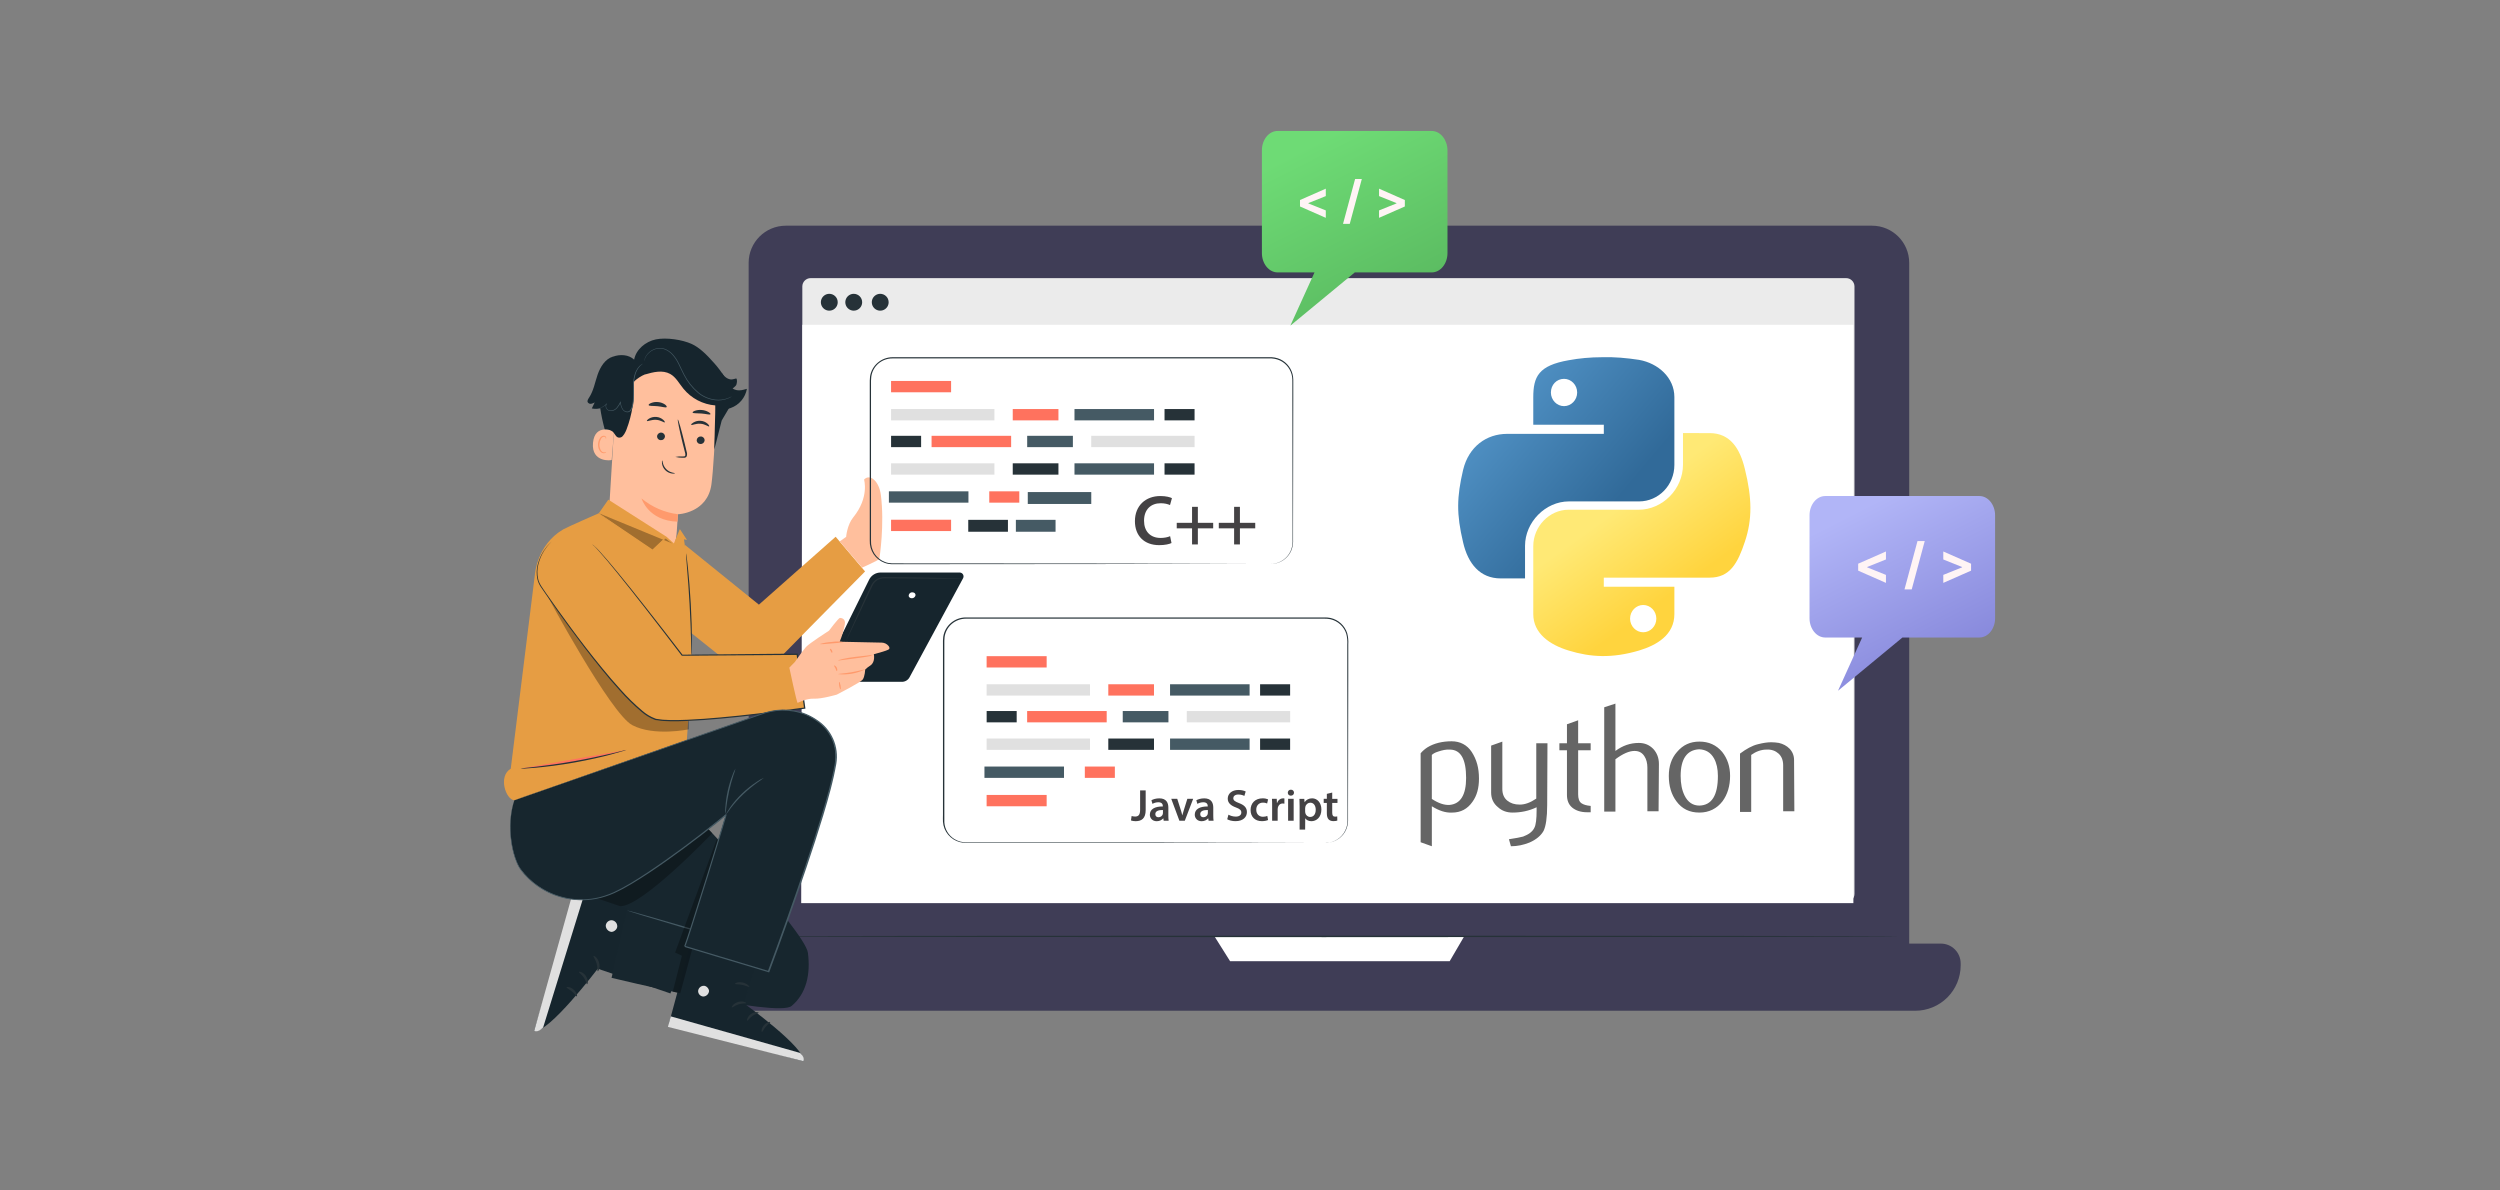 <svg width="630" height="300" viewBox="0 0 630 300" fill="none" xmlns="http://www.w3.org/2000/svg">
<rect x="0" y="0" width="630" height="300" fill="#808080" stroke="none"/>
<path d="M471.752 56.875H198.025C192.851 56.875 188.657 61.069 188.657 66.243V240.911C188.657 246.085 192.851 250.279 198.025 250.279H471.752C476.926 250.279 481.12 246.085 481.12 240.911V66.243C481.12 61.069 476.926 56.875 471.752 56.875Z" fill="#3F3D56"/>
<path d="M177.224 242.786C177.224 240.025 179.463 237.786 182.224 237.786H489.089C491.851 237.786 494.089 240.025 494.089 242.786V243.264C494.089 246.3 492.883 249.211 490.737 251.357C488.59 253.504 485.679 254.71 482.644 254.71H188.67C185.634 254.71 182.723 253.504 180.577 251.357C178.43 249.211 177.224 246.3 177.224 243.264V242.786Z" fill="#3F3D56"/>
<path d="M306.053 235.973L309.988 242.229H365.317L368.97 235.973H306.053Z" fill="white"/>
<path d="M465.225 70.088H204.288C203.127 70.088 202.185 71.029 202.185 72.191V225.26C202.185 226.422 203.127 227.363 204.288 227.363H465.225C466.387 227.363 467.328 226.422 467.328 225.26V72.191C467.328 71.029 466.387 70.088 465.225 70.088Z" fill="#EBEBEB"/>
<path d="M467.051 227.594H201.902L202.191 81.842H467.051V227.594Z" fill="white"/>
<path d="M295.219 136.845C294.699 137.111 293.562 137.377 292.122 137.377C288.311 137.377 286 134.993 286 131.34C286 127.383 288.746 125 292.412 125C293.852 125 294.893 125.302 295.328 125.532L294.844 127.275C294.275 127.02 293.489 126.815 292.497 126.815C290.053 126.815 288.299 128.351 288.299 131.231C288.299 133.868 289.847 135.562 292.485 135.562C293.38 135.562 294.3 135.381 294.868 135.114L295.219 136.845Z" fill="#444244"/>
<path d="M301.861 127.723V131.752H305.721V133.143H301.861V137.196H300.398V133.143H296.538V131.752H300.398V127.723H301.861Z" fill="#444244"/>
<path d="M312.46 127.723V131.752H316.319V133.143H312.46V137.196H310.996V133.143H307.136V131.752H310.996V127.723H312.46Z" fill="#444244"/>
<path d="M239.676 96H224.547V98.855H239.676V96Z" fill="#FF725E"/>
<path d="M239.676 130.972H224.547V133.827H239.676V130.972Z" fill="#FF725E"/>
<path d="M254 131H244V134H254V131Z" fill="#263238"/>
<path d="M266 131H256V134H266V131Z" fill="#455A64"/>
<path d="M250.594 103.079H224.547V105.934H250.594V103.079Z" fill="#E0E0E0"/>
<path d="M266.727 103.079H255.211V105.934H266.727V103.079Z" fill="#FF725E"/>
<path d="M301.03 103.079H293.462V105.934H301.03V103.079Z" fill="#263238"/>
<path d="M290.819 103.079H270.771V105.934H290.819V103.079Z" fill="#455A64"/>
<path d="M274.989 112.679H301.036V109.824H274.989V112.679Z" fill="#E0E0E0"/>
<path d="M258.85 112.679H270.366V109.824H258.85V112.679Z" fill="#455A64"/>
<path d="M224.553 112.679H232.121V109.824H224.553V112.679Z" fill="#263238"/>
<path d="M234.757 112.679H254.806V109.824H234.757V112.679Z" fill="#FF725E"/>
<path d="M250.594 116.756H224.547V119.611H250.594V116.756Z" fill="#E0E0E0"/>
<path d="M266.727 116.756H255.211V119.611H266.727V116.756Z" fill="#263238"/>
<path d="M301.03 116.756H293.462V119.611H301.03V116.756Z" fill="#263238"/>
<path d="M256.863 123.815H249.295V126.67H256.863V123.815Z" fill="#FF725E"/>
<path d="M275 124H259V127H275V124Z" fill="#455A64"/>
<path d="M290.819 116.756H270.771V119.611H290.819V116.756Z" fill="#455A64"/>
<path d="M244.048 123.815H224V126.67H244.048V123.815Z" fill="#455A64"/>
<path d="M223.938 76.165C223.938 76.585 223.813 76.995 223.58 77.344C223.347 77.693 223.015 77.965 222.628 78.125C222.24 78.286 221.813 78.328 221.402 78.246C220.99 78.164 220.612 77.962 220.315 77.665C220.019 77.368 219.816 76.99 219.735 76.579C219.653 76.167 219.695 75.741 219.855 75.353C220.016 74.965 220.288 74.634 220.637 74.401C220.986 74.167 221.396 74.043 221.816 74.043C222.095 74.042 222.371 74.096 222.629 74.203C222.887 74.309 223.121 74.465 223.318 74.663C223.515 74.86 223.671 75.094 223.778 75.352C223.884 75.61 223.938 75.886 223.938 76.165Z" fill="#263238"/>
<path d="M211.104 76.165C211.104 76.585 210.979 76.995 210.746 77.344C210.513 77.693 210.181 77.965 209.794 78.125C209.406 78.286 208.979 78.328 208.568 78.246C208.156 78.164 207.778 77.962 207.481 77.665C207.185 77.368 206.983 76.99 206.901 76.579C206.819 76.167 206.861 75.741 207.021 75.353C207.182 74.965 207.454 74.634 207.803 74.401C208.152 74.167 208.562 74.043 208.982 74.043C209.261 74.042 209.537 74.096 209.795 74.203C210.053 74.309 210.287 74.465 210.484 74.663C210.681 74.86 210.837 75.094 210.944 75.352C211.05 75.61 211.104 75.886 211.104 76.165Z" fill="#263238"/>
<path d="M217.263 76.165C217.263 76.585 217.139 76.995 216.906 77.344C216.673 77.693 216.341 77.965 215.953 78.125C215.566 78.286 215.139 78.328 214.727 78.246C214.316 78.164 213.938 77.962 213.641 77.665C213.344 77.368 213.142 76.99 213.06 76.579C212.978 76.167 213.02 75.741 213.181 75.353C213.342 74.965 213.614 74.634 213.963 74.401C214.311 74.167 214.722 74.043 215.141 74.043C215.42 74.042 215.697 74.096 215.954 74.203C216.212 74.309 216.446 74.465 216.644 74.663C216.841 74.86 216.997 75.094 217.103 75.352C217.21 75.61 217.264 75.886 217.263 76.165Z" fill="#263238"/>
<path d="M478.606 235.973C478.606 236.082 413.664 236.166 333.638 236.166C253.611 236.166 188.657 236.082 188.657 235.973C188.657 235.863 253.554 235.786 333.638 235.786C413.722 235.786 478.606 235.87 478.606 235.973Z" fill="#263238"/>
<path d="M334.062 155.786H243.324C240.252 155.786 237.762 158.276 237.762 161.348V206.852C237.762 209.924 240.252 212.414 243.324 212.414H334.062C337.134 212.414 339.624 209.924 339.624 206.852V161.348C339.624 158.276 337.134 155.786 334.062 155.786Z" fill="white"/>
<path d="M334.062 212.414C334.062 212.414 334.332 212.414 334.853 212.337C335.86 212.184 336.805 211.757 337.585 211.103C338.365 210.448 338.951 209.592 339.277 208.627C339.521 207.864 339.62 207.061 339.566 206.261C339.566 205.399 339.566 204.48 339.566 203.509C339.566 195.722 339.534 184.47 339.514 170.569C339.514 168.826 339.514 167.045 339.514 165.225V162.454C339.575 161.529 339.488 160.6 339.257 159.702C338.966 158.798 338.445 157.986 337.745 157.344C337.045 156.703 336.19 156.254 335.264 156.043C334.789 155.943 334.303 155.898 333.818 155.908H329.278H303.173H243.375C242.079 155.915 240.828 156.383 239.845 157.227C238.869 158.064 238.229 159.227 238.044 160.499C237.976 161.14 237.952 161.784 237.974 162.428V183.538C237.974 188.549 237.974 193.461 237.974 198.275V205.47C237.974 206.049 237.974 206.653 237.974 207.219C238.027 208.066 238.282 208.889 238.715 209.619C239.149 210.349 239.75 210.965 240.469 211.418C241.419 212.016 242.529 212.312 243.651 212.266H253.663H266.336H289.085L322.025 212.318H330.982L322.025 212.35L289.085 212.401H266.336H243.613C242.434 212.451 241.268 212.141 240.269 211.514C239.258 210.871 238.472 209.929 238.019 208.82C237.795 208.262 237.663 207.671 237.627 207.071C237.588 206.467 237.627 205.894 237.627 205.303C237.627 202.943 237.627 200.564 237.627 198.159V183.589C237.627 178.587 237.627 173.498 237.627 168.325V162.454C237.602 161.793 237.626 161.131 237.697 160.474C237.899 159.117 238.584 157.88 239.626 156.989C240.67 156.093 241.999 155.598 243.375 155.593H303.173H329.278H333.818C334.323 155.582 334.828 155.63 335.322 155.735C336.294 155.958 337.191 156.432 337.924 157.108C338.658 157.785 339.201 158.641 339.502 159.593C339.741 160.515 339.83 161.471 339.765 162.422V165.18C339.765 166.998 339.765 168.779 339.765 170.524C339.765 184.425 339.72 195.677 339.707 203.464C339.707 204.435 339.707 205.354 339.707 206.216C339.754 207.028 339.649 207.841 339.399 208.614C338.984 209.831 338.159 210.865 337.065 211.54C336.404 211.958 335.66 212.225 334.885 212.324C334.687 212.357 334.487 212.372 334.287 212.369L334.062 212.414Z" fill="#263238"/>
<path d="M263.757 165.354H248.628V168.209H263.757V165.354Z" fill="#FF725E"/>
<path d="M263.757 200.326H248.628V203.181H263.757V200.326Z" fill="#FF725E"/>
<path d="M274.675 172.434H248.628V175.288H274.675V172.434Z" fill="#E0E0E0"/>
<path d="M290.808 172.434H279.292V175.288H290.808V172.434Z" fill="#FF725E"/>
<path d="M325.111 172.434H317.543V175.288H325.111V172.434Z" fill="#263238"/>
<path d="M314.901 172.434H294.853V175.288H314.901V172.434Z" fill="#455A64"/>
<path d="M299.071 182.033H325.118V179.178H299.071V182.033Z" fill="#E0E0E0"/>
<path d="M282.931 182.033H294.447V179.178H282.931V182.033Z" fill="#455A64"/>
<path d="M248.635 182.033H256.203V179.178H248.635V182.033Z" fill="#263238"/>
<path d="M258.839 182.033H278.887V179.178H258.839V182.033Z" fill="#FF725E"/>
<path d="M274.675 186.11H248.628V188.965H274.675V186.11Z" fill="#E0E0E0"/>
<path d="M290.808 186.11H279.292V188.965H290.808V186.11Z" fill="#263238"/>
<path d="M325.111 186.11H317.543V188.965H325.111V186.11Z" fill="#263238"/>
<path d="M280.945 193.17H273.377V196.025H280.945V193.17Z" fill="#FF725E"/>
<path d="M314.901 186.11H294.853V188.965H314.901V186.11Z" fill="#455A64"/>
<path d="M268.13 193.17H248.082V196.025H268.13V193.17Z" fill="#455A64"/>
<path d="M181.886 93.995C182.465 94.857 183.378 95.667 184.413 95.622C184.79 95.564 185.162 95.478 185.525 95.365C185.873 95.609 185.712 96.831 185.442 97.159C185.189 97.43 184.913 97.679 184.619 97.904C185.789 98.631 186.908 98.38 188.219 97.988C188.025 99.077 187.548 100.096 186.836 100.942C186.124 101.789 185.202 102.433 184.162 102.81C183.842 102.959 183.492 103.028 183.139 103.014C182.787 102.999 182.444 102.901 182.137 102.727C181.681 102.298 181.398 101.717 181.34 101.094C180.903 98.856 180.741 96.574 180.857 94.297L181.886 93.995Z" fill="#16252D"/>
<path d="M155.016 103.653L153.222 132.787C152.913 137.744 153.479 145.081 161.336 145.209C168.158 144.804 170.274 138.464 170.557 133.841C170.692 131.649 170.807 129.823 170.833 129.598C170.833 129.598 178.292 129.353 179.282 122.049C179.758 118.512 180.15 111.163 180.427 104.502C180.568 101.053 179.407 97.678 177.173 95.047C174.939 92.416 171.796 90.723 168.37 90.305L167.663 90.221C159.999 89.726 155.299 95.969 155.016 103.653Z" fill="#FFBF9D"/>
<path d="M170.84 129.584C167.461 129.16 164.275 127.776 161.658 125.598C161.658 125.598 163.323 131.23 170.711 131.462L170.84 129.584Z" fill="#FF9A6C"/>
<path d="M167.515 106.437C167.367 106.578 166.551 105.852 165.323 105.794C164.095 105.736 163.149 106.257 163.027 106.09C162.963 106.019 163.13 105.755 163.548 105.492C164.106 105.159 164.753 105.011 165.4 105.067C166.04 105.114 166.648 105.369 167.13 105.794C167.483 106.09 167.592 106.373 167.515 106.437Z" fill="#263238"/>
<path d="M167.573 110.038C167.544 110.296 167.414 110.534 167.213 110.698C167.011 110.863 166.752 110.942 166.493 110.918C166.366 110.913 166.242 110.882 166.127 110.827C166.013 110.773 165.91 110.696 165.826 110.601C165.741 110.507 165.676 110.396 165.635 110.276C165.594 110.156 165.578 110.029 165.586 109.903C165.614 109.644 165.742 109.407 165.943 109.242C166.144 109.077 166.401 108.998 166.66 109.022C166.787 109.027 166.912 109.058 167.027 109.113C167.141 109.167 167.244 109.244 167.329 109.338C167.414 109.433 167.48 109.543 167.522 109.663C167.563 109.783 167.581 109.911 167.573 110.038Z" fill="#263238"/>
<path d="M170.177 115.143C170.792 115.028 171.418 114.991 172.042 115.034C172.338 115.034 172.614 115.034 172.685 114.828C172.748 114.535 172.719 114.23 172.601 113.954C172.415 113.227 172.222 112.462 172.016 111.665C171.219 108.405 170.679 105.737 170.814 105.704C170.949 105.672 171.695 108.276 172.492 111.549C172.685 112.353 172.865 113.118 173.039 113.851C173.174 114.22 173.174 114.626 173.039 114.996C172.984 115.092 172.908 115.175 172.817 115.237C172.726 115.3 172.621 115.34 172.511 115.356C172.347 115.378 172.18 115.378 172.016 115.356C171.397 115.359 170.779 115.288 170.177 115.143Z" fill="#263238"/>
<path d="M168.004 102.579C167.843 102.83 166.904 102.483 165.728 102.367C164.551 102.251 163.554 102.367 163.458 102.084C163.413 101.949 163.632 101.731 164.101 101.55C164.664 101.328 165.274 101.251 165.876 101.325C166.48 101.383 167.061 101.588 167.567 101.923C167.914 102.193 168.075 102.457 168.004 102.579Z" fill="#263238"/>
<path d="M179.031 104.38C178.896 104.599 177.945 104.303 176.787 104.206C175.63 104.11 174.653 104.206 174.543 103.981C174.492 103.865 174.691 103.673 175.109 103.518C175.664 103.327 176.255 103.259 176.839 103.319C177.432 103.365 178.009 103.538 178.53 103.827C178.922 104.052 179.096 104.277 179.031 104.38Z" fill="#263238"/>
<path d="M154.739 108.687C154.617 108.617 149.891 106.578 149.434 111.606C148.978 116.635 154.115 116.05 154.141 115.902C154.167 115.754 154.739 108.687 154.739 108.687Z" fill="#FFBF9D"/>
<path d="M152.778 113.863C152.778 113.863 152.681 113.915 152.534 113.973C152.321 114.04 152.092 114.023 151.891 113.928C151.376 113.683 151.003 112.796 151.061 111.89C151.088 111.458 151.211 111.039 151.421 110.661C151.481 110.508 151.579 110.372 151.704 110.265C151.83 110.159 151.98 110.085 152.141 110.051C152.244 110.032 152.35 110.05 152.44 110.102C152.531 110.154 152.6 110.236 152.636 110.333C152.688 110.481 152.636 110.578 152.675 110.591C152.714 110.604 152.791 110.514 152.765 110.301C152.748 110.176 152.689 110.06 152.598 109.973C152.534 109.914 152.46 109.868 152.378 109.838C152.296 109.808 152.209 109.795 152.122 109.8C151.913 109.823 151.713 109.899 151.541 110.02C151.369 110.142 151.23 110.305 151.138 110.494C150.887 110.912 150.739 111.384 150.708 111.87C150.65 112.886 151.087 113.876 151.794 114.153C151.925 114.205 152.066 114.227 152.206 114.217C152.346 114.207 152.482 114.165 152.604 114.095C152.759 113.986 152.791 113.876 152.778 113.863Z" fill="#FF9A6C"/>
<path d="M148.444 100.206C149.583 98.483 149.93 96.348 150.598 94.419C151.267 92.49 152.476 90.465 154.456 89.867H154.501C156.282 89.224 158.43 89.346 159.8 90.626C160.288 88.054 162.68 86.067 165.271 85.527C167.863 84.987 171.933 85.585 174.331 86.691C176.189 87.546 177.938 89.192 180.054 91.597C180.944 92.602 181.752 93.677 182.471 94.812L184.349 101.775L182.272 105.279C182.143 105.517 182.015 105.755 181.861 105.993L180.002 113.304C180.002 111.233 180.272 104.238 180.266 102.167C178.714 102.044 177.202 101.608 175.822 100.887C174.443 100.165 173.222 99.173 172.235 97.969C171.168 96.683 170.357 95.049 168.885 94.233C166.956 93.172 164.635 93.757 162.545 94.368L162.642 94.297C161.544 94.743 160.544 95.398 159.697 96.226C159.956 100.332 159.329 104.446 157.858 108.289C157.639 108.867 157.054 110.05 156.462 110.218C155.312 110.597 155.067 109.433 154.418 108.784C153.835 108.345 153.114 108.131 152.386 108.179C151.904 106.44 151.529 104.673 151.261 102.888C150.566 103.064 149.84 103.077 149.139 102.926L149.865 101.402C149.585 101.584 149.27 101.707 148.94 101.762C148.775 101.786 148.607 101.76 148.458 101.686C148.309 101.613 148.185 101.496 148.104 101.351C147.924 100.997 148.207 100.566 148.444 100.206Z" fill="#16252D"/>
<path d="M162.063 91.616C161.791 91.81 161.535 92.025 161.298 92.259C160.679 92.931 160.249 93.754 160.05 94.645C159.89 95.25 159.796 95.871 159.767 96.496C159.767 97.172 159.767 97.898 159.767 98.663C159.796 99.468 159.775 100.273 159.703 101.075C159.661 101.509 159.583 101.939 159.472 102.361C159.388 102.805 159.188 103.22 158.893 103.563C158.76 103.7 158.593 103.8 158.409 103.852C158.225 103.904 158.03 103.906 157.845 103.859C157.485 103.779 157.165 103.577 156.938 103.286C156.555 102.725 156.332 102.069 156.295 101.39H156.449C156.198 101.93 155.871 102.433 155.479 102.881C155.101 103.299 154.575 103.553 154.013 103.589C153.751 103.602 153.491 103.545 153.26 103.421C153.053 103.302 152.883 103.128 152.77 102.918C152.656 102.708 152.603 102.47 152.617 102.232C152.634 102.019 152.727 101.82 152.881 101.673L152.952 101.743C152.491 102.222 151.934 102.599 151.318 102.849C151.156 102.914 150.991 102.969 150.823 103.016L150.643 103.049C150.697 103.022 150.753 103 150.81 102.984C150.926 102.946 151.087 102.888 151.299 102.798C151.895 102.53 152.433 102.148 152.881 101.673L152.952 101.743C152.825 101.893 152.746 102.078 152.728 102.274C152.71 102.469 152.752 102.666 152.849 102.836C152.949 103.032 153.103 103.195 153.292 103.306C153.502 103.415 153.738 103.464 153.974 103.447C154.494 103.416 154.982 103.185 155.337 102.804C155.716 102.363 156.03 101.869 156.269 101.338L156.385 101.107L156.424 101.364C156.458 102.011 156.659 102.638 157.009 103.184C157.216 103.438 157.5 103.616 157.819 103.692C157.978 103.733 158.145 103.732 158.303 103.688C158.461 103.644 158.605 103.559 158.719 103.441C158.989 103.117 159.172 102.73 159.253 102.316C159.359 101.908 159.434 101.493 159.478 101.075C159.549 100.282 159.573 99.485 159.549 98.689C159.549 97.924 159.549 97.191 159.549 96.509C159.586 95.875 159.687 95.246 159.851 94.632C160.059 93.733 160.503 92.905 161.137 92.234C161.403 91.97 161.717 91.76 162.063 91.616Z" fill="#455A64"/>
<path d="M184.426 99.878L184.362 99.923L184.175 100.052C184.091 100.103 183.982 100.167 183.854 100.232C183.707 100.315 183.555 100.386 183.397 100.444C182.391 100.841 181.302 100.983 180.227 100.855C178.628 100.672 177.115 100.029 175.874 99.004C174.379 97.737 173.158 96.18 172.286 94.425C171.791 93.512 171.405 92.58 170.962 91.712C170.566 90.871 170.05 90.091 169.431 89.397C168.874 88.77 168.169 88.293 167.38 88.008C167.024 87.89 166.65 87.829 166.274 87.828C165.925 87.831 165.577 87.879 165.239 87.97C164.661 88.14 164.124 88.429 163.664 88.819C163.317 89.114 163.019 89.464 162.783 89.854C162.597 90.195 162.452 90.558 162.352 90.934C162.352 90.934 162.352 90.934 162.352 90.857C162.352 90.78 162.352 90.722 162.397 90.638C162.474 90.355 162.582 90.082 162.719 89.822C162.949 89.418 163.244 89.055 163.593 88.748C164.057 88.336 164.606 88.031 165.2 87.854C165.548 87.756 165.907 87.702 166.268 87.693C166.658 87.694 167.047 87.755 167.419 87.873C168.234 88.159 168.963 88.646 169.541 89.288C170.173 89.991 170.701 90.782 171.11 91.635C171.553 92.509 171.945 93.442 172.428 94.348C173.298 96.067 174.5 97.597 175.964 98.849C177.181 99.862 178.663 100.504 180.234 100.701C181.29 100.836 182.364 100.717 183.365 100.354C184.072 100.084 184.394 99.852 184.426 99.878Z" fill="#455A64"/>
<path d="M178.703 107.453C178.549 107.594 177.739 106.868 176.511 106.778C175.283 106.688 174.331 107.241 174.215 107.074C174.099 106.906 174.318 106.739 174.73 106.476C175.288 106.139 175.938 105.988 176.588 106.045C177.229 106.093 177.837 106.351 178.317 106.778C178.671 107.099 178.78 107.389 178.703 107.453Z" fill="#263238"/>
<path d="M177.559 111.015C177.53 111.272 177.401 111.507 177.2 111.671C177 111.834 176.743 111.913 176.485 111.889C176.358 111.884 176.233 111.854 176.117 111.8C176.002 111.746 175.899 111.669 175.814 111.574C175.729 111.48 175.663 111.369 175.622 111.248C175.58 111.128 175.563 111 175.572 110.873C175.603 110.616 175.732 110.381 175.932 110.217C176.132 110.053 176.388 109.972 176.646 109.992C176.773 109.998 176.899 110.029 177.014 110.084C177.129 110.139 177.233 110.216 177.318 110.311C177.403 110.406 177.468 110.518 177.509 110.639C177.551 110.759 177.568 110.887 177.559 111.015Z" fill="#263238"/>
<path d="M170.107 119.258C170.107 119.303 169.817 119.387 169.335 119.329C168.7 119.238 168.112 118.945 167.657 118.493C167.205 118.041 166.912 117.454 166.821 116.821C166.763 116.339 166.821 116.05 166.885 116.05C166.95 116.05 166.95 116.339 167.072 116.77C167.216 117.327 167.507 117.834 167.914 118.24C168.321 118.646 168.829 118.936 169.386 119.078C169.811 119.2 170.1 119.207 170.107 119.258Z" fill="#263238"/>
<path d="M210.582 135.262L191.241 152.372L172.595 137.306L171.187 157.098L182.76 166.363C187.551 168.234 192.765 169.16 196.572 165.72L217.996 144.006L210.582 135.262Z" fill="#E69D43"/>
<path d="M134.794 144.778C134.794 144.778 135.244 137.333 141.905 133.417C142.876 132.845 150.907 129.334 150.907 129.334L153.299 125.913L167.965 135.262L169.817 136.953L171.322 133.327L173.109 136.047L172.357 135.918L172.563 137.307L173.476 143.319L174.106 160.525C174.106 160.345 174.382 166.576 174.209 169.456C173.566 180.31 171.695 207.984 171.039 209.932C170.83 210.609 170.424 211.209 169.871 211.652C169.319 212.096 168.646 212.363 167.94 212.421L129.611 201.676C127.444 201.49 125.47 195.6 128.711 193.71L134.794 144.778Z" fill="#E69D43"/>
<g opacity="0.3">
<path d="M137.861 150.013C137.861 150.013 153.833 179.815 159.317 182.728C164.802 185.641 173.598 183.789 173.598 183.789V181.378L137.861 150.013Z" fill="black"/>
</g>
<path d="M149.216 137.184C151.428 138.181 171.92 165.109 171.92 165.109L200.925 164.871L202.815 178.445C202.815 178.445 172.402 182.843 165.31 181.293C158.218 179.744 137.455 149.594 136.208 147.562C134.195 144.347 135.912 139.203 139.024 136.483" fill="#E69D43"/>
<path d="M139.024 136.483C139.024 136.483 138.922 136.599 138.709 136.805C138.395 137.109 138.102 137.436 137.835 137.782C136.784 139.103 136.04 140.64 135.655 142.283C135.358 143.459 135.343 144.688 135.61 145.871C135.861 147.157 136.845 148.314 137.7 149.613C139.475 152.185 141.558 155.066 143.879 158.223C146.2 161.38 148.824 164.801 151.749 168.369C153.215 170.157 154.758 171.976 156.411 173.79C158.083 175.68 159.89 177.447 161.818 179.075C162.788 179.934 163.905 180.61 165.117 181.068L165.342 181.145L165.586 181.178L166.075 181.248C166.409 181.287 166.718 181.351 167.065 181.37L169.078 181.46C171.791 181.493 174.562 181.325 177.379 181.139C183.011 180.721 188.824 180.091 194.739 179.345C197.444 179.011 200.117 178.657 202.757 178.284L202.616 178.471C201.973 173.824 201.345 169.299 200.732 164.897L200.893 165.039L171.888 165.251H171.823L171.778 165.199C165.149 156.493 159.607 149.388 155.659 144.514C153.691 142.077 152.116 140.2 150.997 138.965C150.444 138.322 150 137.885 149.711 137.596C149.554 137.449 149.386 137.314 149.209 137.191C149.403 137.287 149.581 137.413 149.737 137.564C150.21 137.988 150.661 138.436 151.087 138.907C152.219 140.129 153.813 141.994 155.806 144.418C159.787 149.266 165.361 156.345 172.023 165.032L171.913 164.981L200.919 164.711H201.06V164.852C201.669 169.246 202.299 173.77 202.95 178.426V178.593H202.783C200.147 178.972 197.472 179.319 194.759 179.66C188.811 180.406 182.992 181.03 177.347 181.448C174.53 181.634 171.753 181.795 168.988 181.763L167.033 181.679C166.692 181.679 166.358 181.595 166.024 181.55L165.522 181.48H165.271L165.027 181.396C163.774 180.926 162.619 180.228 161.619 179.339C159.68 177.699 157.864 175.92 156.186 174.015C154.533 172.189 152.971 170.362 151.531 168.569C148.611 164.987 146.014 161.554 143.68 158.39C141.346 155.227 139.301 152.32 137.539 149.742C137.095 149.099 136.671 148.456 136.253 147.871C135.86 147.283 135.577 146.63 135.417 145.942C135.16 144.735 135.186 143.485 135.494 142.29C135.897 140.638 136.668 139.099 137.751 137.789C138.027 137.447 138.328 137.127 138.652 136.831L139.024 136.483Z" fill="#263238"/>
<path d="M150.913 129.334C151.055 129.662 164.461 138.664 164.461 138.664L167.676 135.558L169.399 136.947" fill="#A16E2F"/>
<path d="M169.412 136.953C169.239 136.862 169.078 136.752 168.93 136.625L167.644 135.641H167.772L164.558 138.785L164.467 138.869L164.365 138.805L160.314 136.085C157.665 134.291 155.286 132.645 153.582 131.43C151.878 130.214 150.849 129.411 150.907 129.34L160.5 135.808L164.538 138.547H164.345L167.618 135.48L167.682 135.423L167.747 135.48L168.988 136.535C169.277 136.792 169.425 136.934 169.412 136.953Z" fill="#E69D43"/>
<path d="M172.891 139.409C172.978 139.737 173.034 140.073 173.058 140.412C173.142 141.055 173.245 141.988 173.367 143.151C173.605 145.466 173.881 148.668 174.08 152.217C174.28 155.767 174.363 158.975 174.37 161.309C174.37 162.473 174.37 163.412 174.37 164.061C174.379 164.399 174.359 164.737 174.312 165.071C174.255 164.738 174.231 164.399 174.241 164.061C174.241 163.354 174.19 162.428 174.158 161.309C174.087 158.988 173.971 155.773 173.772 152.23C173.572 148.688 173.335 145.485 173.129 143.171C173.045 142.052 172.981 141.132 172.923 140.425C172.888 140.088 172.877 139.748 172.891 139.409Z" fill="#263238"/>
<path d="M131.18 193.684C140.203 193.02 149.135 191.441 157.838 188.971Z" fill="#FF725E"/>
<path d="M157.838 188.971C157.514 189.119 157.176 189.235 156.829 189.318C156.186 189.524 155.221 189.794 154.032 190.115C151.659 190.758 148.354 191.517 144.663 192.173C140.973 192.829 137.591 193.227 135.147 193.459C133.925 193.568 132.935 193.645 132.247 193.677C131.892 193.703 131.535 193.703 131.18 193.677C131.529 193.596 131.883 193.544 132.241 193.523L135.128 193.208C137.558 192.925 140.915 192.481 144.606 191.832C148.296 191.183 151.595 190.45 153.974 189.903L156.797 189.215C157.137 189.107 157.485 189.025 157.838 188.971Z" fill="#263238"/>
<path d="M168.962 250.35L150.637 244.113C150.637 244.113 138.099 260.593 134.62 259.764L145.493 223.827L174.428 232.411L168.962 250.35Z" fill="#16252D"/>
<path d="M155.549 233.446C155.556 233.062 155.418 232.69 155.164 232.403C154.909 232.116 154.555 231.935 154.173 231.896C153.796 231.883 153.427 232.015 153.144 232.265C152.861 232.515 152.684 232.864 152.649 233.24C152.652 233.64 152.803 234.025 153.072 234.321C153.342 234.616 153.711 234.802 154.109 234.841C154.861 234.809 155.684 234.012 155.536 233.272" fill="#E0E0E0"/>
<path d="M144.741 223.57L147.544 224.4L136.877 258.903C136.877 258.903 135.694 260.298 134.62 259.771L144.741 223.57Z" fill="#E0E0E0"/>
<path d="M150.643 244.757C150.47 244.699 150.643 243.798 150.348 242.763C150.052 241.728 149.447 241.046 149.563 240.905C149.679 240.764 150.618 241.329 150.965 242.59C151.312 243.85 150.791 244.808 150.643 244.757Z" fill="#263238"/>
<path d="M147.943 248.023C147.756 248.023 147.692 247.161 147.126 246.338C146.56 245.515 145.84 245.11 145.892 244.937C145.943 244.763 146.978 244.937 147.66 245.985C148.342 247.033 148.11 248.068 147.943 248.023Z" fill="#263238"/>
<path d="M142.779 248.801C142.779 248.627 143.744 248.647 144.567 249.392C145.39 250.138 145.525 251.071 145.358 251.096C145.191 251.122 144.831 250.453 144.143 249.868C143.455 249.283 142.747 248.981 142.779 248.801Z" fill="#263238"/>
<path d="M154.97 245.689C154.835 245.567 155.318 244.834 155.549 243.824C155.781 242.815 155.703 241.94 155.884 241.895C156.064 241.85 156.462 242.782 156.173 243.972C155.884 245.162 155.086 245.817 154.97 245.689Z" fill="#263238"/>
<path d="M171.174 201.522C171.875 201.329 202.886 234.597 203.594 240.101C204.301 245.605 203.169 250.389 199.504 253.488C195.839 256.587 154.116 246.415 154.116 246.415L158.064 228.939L142.979 223.866L156.482 199.194L171.174 201.522Z" fill="#17262E"/>
<g opacity="0.3">
<path d="M178.504 208.897L179.5 209.964C179.5 209.964 161.722 228.611 156.269 228.354L147.544 225.396L177.07 207.276L178.504 208.897Z" fill="black"/>
</g>
<path d="M157.96 229.415C157.96 229.499 164.39 231.486 172.415 233.839C180.439 236.192 186.966 238.025 186.966 237.941C186.966 237.858 180.536 235.864 172.505 233.511C164.474 231.158 157.986 229.325 157.96 229.415Z" fill="#455A64"/>
<path d="M192.862 235.485L187.41 252.788C187.41 252.788 203.163 264.136 202.462 267.435L168.538 258.067L175.932 230.759L192.862 235.485Z" fill="#16252D"/>
<path d="M177.321 248.415C176.967 248.425 176.629 248.565 176.372 248.808C176.114 249.051 175.955 249.38 175.926 249.733C175.923 250.085 176.054 250.426 176.293 250.685C176.532 250.944 176.86 251.102 177.212 251.128C177.586 251.117 177.944 250.968 178.216 250.709C178.487 250.45 178.654 250.101 178.684 249.727C178.633 249.019 177.867 248.267 177.179 248.441" fill="#E0E0E0"/>
<path d="M168.319 258.774L169.033 256.125L201.6 265.333C201.6 265.333 202.931 266.406 202.462 267.422L168.319 258.774Z" fill="#E0E0E0"/>
<path d="M188.007 252.762C187.956 252.929 187.107 252.762 186.143 253.083C185.178 253.405 184.555 253.964 184.419 253.861C184.284 253.759 184.799 252.865 185.969 252.511C187.139 252.158 188.085 252.62 188.007 252.762Z" fill="#263238"/>
<path d="M191.158 255.218C191.158 255.391 190.354 255.475 189.595 256.015C188.837 256.555 188.477 257.262 188.31 257.205C188.142 257.147 188.31 256.189 189.255 255.526C190.2 254.864 191.197 255.044 191.158 255.218Z" fill="#263238"/>
<path d="M192 260.034C191.84 260.034 191.84 259.14 192.515 258.35C193.19 257.559 194.064 257.411 194.096 257.572C194.129 257.732 193.518 258.079 192.971 258.735C192.425 259.391 192.167 260.066 192 260.034Z" fill="#263238"/>
<path d="M188.811 248.685C188.702 248.814 188.001 248.377 187.049 248.184C186.098 247.991 185.281 248.081 185.236 247.914C185.191 247.746 186.053 247.354 187.165 247.599C188.277 247.843 188.927 248.576 188.811 248.685Z" fill="#263238"/>
<g opacity="0.3">
<path d="M169.534 249.913L171.843 240.847L170.126 240.049L180.613 211.494L182.619 213.237L174.376 239.393L171.425 250.311L169.534 249.913Z" fill="black"/>
</g>
<path d="M129.611 201.677C129.611 201.677 191.608 180.047 192.752 179.622C193.26 179.46 193.778 179.329 194.302 179.23C196.334 178.794 198.435 178.793 200.467 179.226C202.499 179.66 204.417 180.518 206.094 181.744C208.911 183.853 211.238 187.242 210.499 192.572C208.808 204.409 193.672 244.828 193.672 244.828L172.736 238.533C172.62 238.501 172.498 238.153 172.569 238.256C172.736 238.533 183.191 204.866 182.928 205.258C182.664 205.65 161.799 222.503 153.131 225.596C149.254 227.004 145.027 227.127 141.074 225.946C137.122 224.765 133.655 222.342 131.186 219.037C129.154 216.227 127.438 208.229 129.611 201.677Z" fill="#17262E"/>
<path d="M129.611 201.677C129.611 201.677 129.534 201.889 129.399 202.32C129.202 202.971 129.041 203.632 128.917 204.3C128.47 206.884 128.433 209.523 128.807 212.119C129.049 214.002 129.542 215.845 130.273 217.597C130.485 218.091 130.741 218.564 131.039 219.012C131.354 219.455 131.682 219.886 132.054 220.298C132.829 221.19 133.69 222.002 134.626 222.722C136.677 224.338 139.035 225.52 141.558 226.194C142.93 226.571 144.341 226.787 145.763 226.837C147.271 226.913 148.782 226.805 150.264 226.515L151.402 226.271C151.775 226.181 152.148 226.052 152.527 225.937C153.285 225.698 154.028 225.415 154.752 225.088C155.485 224.76 156.199 224.368 156.938 224.008L159.099 222.78C161.973 221.069 164.885 219.127 167.817 217.057C170.75 214.987 173.759 212.762 176.819 210.415C178.345 209.245 179.878 208.038 181.417 206.795L182.568 205.843C182.664 205.76 182.761 205.695 182.857 205.599L183.011 205.457L183.088 205.38C182.973 205.38 183.397 205.38 182.838 205.316C182.838 205.2 182.838 205.316 182.838 205.277C182.78 205.509 182.709 205.753 182.638 205.991C182.355 206.949 182.066 207.92 181.77 208.891C179.398 216.658 176.858 224.811 174.157 233.254L173.122 236.424C172.942 236.951 172.769 237.491 172.576 238.006C172.576 238.051 172.498 238.166 172.524 238.141C173.064 238.366 172.698 237.806 172.447 238.288V238.372C172.464 238.412 172.483 238.451 172.505 238.488C172.528 238.54 172.562 238.587 172.604 238.625C172.646 238.664 172.695 238.694 172.749 238.713L172.955 238.771L173.765 239.015L180.298 240.983L193.666 245.001L193.826 245.053L193.884 244.898C194.579 243.021 195.318 241.002 196.064 238.976C199.408 229.769 202.584 220.748 205.426 211.971C206.834 207.573 208.197 203.239 209.322 198.938C209.618 197.864 209.843 196.784 210.107 195.723C210.37 194.662 210.531 193.569 210.75 192.508C211.116 190.369 210.843 188.171 209.964 186.187C209.086 184.204 207.641 182.524 205.812 181.358C204.108 180.186 202.171 179.394 200.134 179.037C198.158 178.688 196.133 178.729 194.174 179.159L192.74 179.526L191.377 180.002L188.676 180.947L168.846 187.891C156.739 192.141 146.94 195.575 140.163 197.96L132.312 200.667L130.293 201.387L129.618 201.645L130.318 201.413L132.363 200.719L140.188 198.025L168.911 188.065L188.727 181.178L191.415 180.246L192.785 179.77L194.174 179.416C196.094 179 198.077 178.963 200.012 179.307C202.007 179.655 203.902 180.432 205.567 181.583C207.345 182.718 208.748 184.354 209.599 186.284C210.45 188.214 210.712 190.352 210.351 192.431C210.165 193.491 209.991 194.565 209.708 195.645C209.425 196.726 209.22 197.787 208.924 198.86C207.792 203.149 206.435 207.476 205.021 211.868C202.179 220.658 199.002 229.672 195.659 238.874L193.486 244.789L193.698 244.686L180.33 240.668L173.791 238.7L172.981 238.456L172.781 238.398L172.743 238.34C172.739 238.316 172.739 238.293 172.743 238.269C172.698 238.269 172.814 238.231 172.653 238.269C172.653 238.269 172.106 238.436 172.717 238.404C172.768 238.329 172.81 238.246 172.839 238.16C173.039 237.62 173.212 237.092 173.392 236.559C173.739 235.496 174.084 234.437 174.427 233.382C177.128 224.934 179.655 216.78 182.021 209.007C182.317 208.036 182.6 207.078 182.889 206.107C182.96 205.863 183.031 205.631 183.088 205.374C183.088 205.329 183.088 205.374 183.088 205.245C182.536 205.175 182.896 205.245 182.773 205.245L182.716 205.303L182.587 205.412C182.51 205.49 182.4 205.573 182.31 205.65L181.179 206.563C179.648 207.802 178.12 209.009 176.594 210.183C173.555 212.528 170.554 214.744 167.592 216.832C164.648 218.909 161.767 220.851 158.906 222.561L156.745 223.789C156.019 224.149 155.311 224.541 154.585 224.863C153.869 225.19 153.135 225.473 152.386 225.712C152.013 225.821 151.646 225.956 151.273 226.046L150.155 226.29C148.701 226.576 147.218 226.686 145.737 226.618C144.329 226.561 142.931 226.346 141.571 225.975C139.076 225.31 136.74 224.149 134.704 222.561C133.784 221.849 132.936 221.051 132.17 220.175C131.817 219.745 131.469 219.314 131.161 218.889C130.867 218.456 130.615 217.995 130.408 217.513C129.671 215.778 129.171 213.95 128.923 212.08C128.538 209.498 128.553 206.871 128.968 204.294C129.135 203.419 129.277 202.75 129.412 202.313C129.547 201.876 129.611 201.677 129.611 201.677Z" fill="#455A64"/>
<path d="M192.489 196.012C191.878 196.263 191.299 196.587 190.766 196.976C189.43 197.847 188.177 198.839 187.024 199.94C185.865 201.04 184.823 202.255 183.912 203.567C183.636 203.963 183.381 204.373 183.146 204.795C183.048 204.943 182.974 205.106 182.928 205.277C183.347 204.773 183.74 204.247 184.104 203.702C185.061 202.449 186.115 201.273 187.255 200.185C188.403 199.101 189.621 198.093 190.901 197.169C191.453 196.816 191.984 196.43 192.489 196.012Z" fill="#455A64"/>
<path d="M185.345 193.678C185.038 194.174 184.79 194.705 184.606 195.259C184.102 196.572 183.696 197.919 183.39 199.291C183.088 200.666 182.886 202.06 182.786 203.464C182.719 204.043 182.719 204.628 182.786 205.207C182.91 204.641 182.992 204.067 183.03 203.49C183.159 202.422 183.378 200.963 183.731 199.368C184.085 197.774 184.509 196.359 184.837 195.343C185.046 194.801 185.216 194.244 185.345 193.678Z" fill="#455A64"/>
<path d="M211.097 162.087L219.031 146.057C219.298 145.523 219.708 145.073 220.216 144.759C220.723 144.444 221.308 144.277 221.906 144.276H241.838C242.007 144.277 242.172 144.321 242.318 144.404C242.464 144.487 242.587 144.606 242.673 144.75C242.76 144.895 242.808 145.059 242.813 145.227C242.817 145.395 242.778 145.561 242.7 145.71L229.197 170.69C229.008 171.036 228.729 171.323 228.389 171.522C228.049 171.722 227.662 171.825 227.268 171.822H206.622L211.097 162.087Z" fill="#16252D"/>
<path d="M242.571 145.826C242.44 145.851 242.306 145.861 242.173 145.858H241.035H236.836L222.973 145.736C222.332 145.731 221.699 145.881 221.128 146.173C220.608 146.505 220.187 146.969 219.906 147.517C219.327 148.61 218.839 149.755 218.337 150.796C217.347 152.893 216.453 154.783 215.688 156.39L213.881 160.146L213.367 161.155C213.318 161.278 213.251 161.393 213.167 161.496C213.208 161.38 213.262 161.27 213.328 161.168L213.772 160.126C214.196 159.181 214.775 157.895 215.476 156.32L218.048 150.7C218.549 149.646 219.012 148.533 219.61 147.382C219.921 146.776 220.39 146.265 220.967 145.903C221.587 145.576 222.278 145.406 222.979 145.408C228.406 145.44 233.267 145.563 236.836 145.633L241.035 145.749L242.173 145.8C242.306 145.794 242.44 145.803 242.571 145.826Z" fill="#263238"/>
<path d="M230.29 149.337C230.385 149.371 230.47 149.427 230.539 149.5C230.608 149.573 230.659 149.661 230.688 149.757C230.716 149.854 230.722 149.955 230.705 150.054C230.687 150.153 230.646 150.246 230.586 150.327C230.476 150.498 230.315 150.629 230.125 150.701C229.935 150.772 229.727 150.781 229.532 150.726C229.401 150.696 229.281 150.631 229.185 150.538C229.088 150.445 229.019 150.328 228.985 150.198C228.977 149.997 229.036 149.798 229.152 149.633C229.268 149.468 229.436 149.346 229.628 149.285C229.85 149.251 230.076 149.269 230.29 149.337Z" fill="white"/>
<path d="M198.912 168.241L200.288 166.839C200.288 166.839 202.307 163.926 203.13 163.02C203.953 162.113 208.917 158.924 208.917 158.924C208.917 158.924 211.303 155.709 211.669 155.709C212.036 155.709 213.2 155.915 212.884 157.406C212.601 158.882 212.17 160.325 211.599 161.714L222.182 161.94C222.512 161.944 222.837 162.019 223.134 162.162C223.432 162.304 223.695 162.509 223.905 162.763C224.182 163.11 224.298 163.496 223.802 163.74C222.696 164.286 218.202 165.38 218.202 165.38L220.208 164.865C220.208 164.865 220.639 166.794 219.372 167.675C218.881 167.975 218.428 168.334 218.022 168.742C218.022 168.742 217.958 170.549 217.379 171.276C216.8 172.002 210.872 175.044 210.872 175.044C210.872 175.044 207.059 176.162 205.136 176.066C203.214 175.97 201.227 177.063 201.008 177.12C200.79 177.178 198.912 168.241 198.912 168.241Z" fill="#FFBF9D"/>
<path d="M212.589 161.811C211.607 161.985 210.614 162.095 209.618 162.139C207.985 162.319 206.628 162.402 206.622 162.287C207.584 162 208.577 161.827 209.58 161.772C210.577 161.606 211.596 161.619 212.589 161.811Z" fill="#FF9A6C"/>
<path d="M211.18 166.448C211.142 166.338 213.109 165.805 215.501 165.534C216.71 165.387 217.803 165.277 218.594 165.187C219.018 165.107 219.449 165.075 219.88 165.091C219.489 165.284 219.067 165.406 218.633 165.451C217.842 165.605 216.749 165.753 215.54 165.907C213.129 166.177 211.2 166.531 211.18 166.448Z" fill="#FF9A6C"/>
<path d="M211.181 169.881C211.181 169.771 212.717 169.726 214.582 169.405C216.447 169.083 217.919 168.627 217.951 168.73C215.843 169.728 213.5 170.126 211.181 169.881Z" fill="#FF9A6C"/>
<path d="M211.817 173.725C211.714 173.725 211.56 173.333 211.476 172.806C211.393 172.278 211.399 171.841 211.476 171.822C211.553 171.803 211.727 172.221 211.817 172.748C211.907 173.275 211.92 173.712 211.817 173.725Z" fill="#FF9A6C"/>
<path d="M210.872 169.122C210.763 169.122 210.705 168.774 210.525 168.414C210.345 168.054 210.12 167.771 210.178 167.707C210.236 167.643 210.634 167.784 210.866 168.247C211.097 168.71 210.969 169.141 210.872 169.122Z" fill="#FF9A6C"/>
<path d="M209.663 164.512C209.554 164.512 209.451 164.3 209.322 164.055C209.194 163.811 209.085 163.586 209.155 163.509C209.226 163.432 209.496 163.573 209.657 163.888C209.818 164.203 209.76 164.506 209.663 164.512Z" fill="#FF9A6C"/>
<path d="M213.225 135.294C213.225 135.294 213.457 132.285 215.019 130.369C219.108 125.341 217.745 120.859 217.745 120.859C219.166 119.29 221.52 121.162 221.976 124.717C222.934 132.157 221.661 140.535 221.584 140.843C221.507 141.152 217.25 143.042 217.25 143.042L211.598 136.439L213.225 135.294Z" fill="#FFBF9D"/>
<path d="M320.219 142.129C320.219 142.129 320.489 142.129 321.01 142.045C321.775 141.936 322.508 141.662 323.157 141.241C324.226 140.564 325.029 139.54 325.433 138.341C325.679 137.578 325.777 136.775 325.723 135.975C325.723 135.114 325.723 134.201 325.723 133.23C325.723 125.45 325.691 114.204 325.671 100.309C325.671 99.441 325.671 98.56 325.671 97.672V96.329C325.684 95.882 325.665 95.435 325.613 94.991C325.484 94.089 325.13 93.233 324.584 92.503C324.038 91.773 323.318 91.191 322.488 90.812C321.624 90.436 320.684 90.268 319.743 90.323H310.773H284.687H224.889C223.597 90.319 222.346 90.775 221.359 91.609C220.373 92.462 219.734 93.647 219.565 94.94C219.496 95.58 219.473 96.225 219.495 96.869V117.965C219.495 122.968 219.495 127.876 219.495 132.69V136.277C219.448 137.438 219.765 138.585 220.401 139.557C221.039 140.508 221.962 141.232 223.037 141.627C224.098 142.064 225.256 141.949 226.407 141.968L275.235 142L308.156 142.058H317.107H319.434H320.225C320.225 142.058 319.955 142.058 319.434 142.058H317.107L308.156 142.09L275.235 142.142L226.407 142.18C225.834 142.18 225.262 142.18 224.677 142.18C224.079 142.164 223.488 142.049 222.928 141.839C221.791 141.419 220.815 140.652 220.138 139.647C219.465 138.624 219.13 137.417 219.179 136.194V132.606C219.179 127.796 219.179 122.888 219.179 117.882C219.179 112.886 219.179 107.793 219.179 102.63V96.869C219.162 96.208 219.185 95.546 219.25 94.888C219.454 93.534 220.139 92.299 221.179 91.41C222.223 90.514 223.552 90.019 224.928 90.014H284.726H310.812H319.769C320.746 89.96 321.722 90.138 322.617 90.535C323.483 90.939 324.233 91.554 324.798 92.323C325.363 93.093 325.726 93.993 325.851 94.94C325.905 95.394 325.925 95.852 325.909 96.309V100.289C325.909 114.184 325.864 125.43 325.851 133.21C325.851 134.181 325.851 135.094 325.851 135.956C325.898 136.768 325.794 137.581 325.543 138.354C325.124 139.569 324.299 140.602 323.209 141.28C322.545 141.696 321.799 141.964 321.022 142.064C320.826 142.091 320.629 142.106 320.431 142.109L320.219 142.129Z" fill="#263238"/>
<path d="M498.817 125H459.954C457.781 125 456 127.186 456 129.861V155.799C456 158.468 457.781 160.654 459.954 160.654H469.265L463.176 174.073L479.411 160.654H498.817C500.99 160.654 502.765 158.468 502.765 155.799V129.867C502.765 127.193 500.99 125 498.817 125Z" fill="url(#paint0_linear_3716_13091)"/>
<path d="M468.258 143.803V142.053L475.258 138.971V140.984L470.465 142.908L470.53 142.804V143.053L470.465 142.948L475.258 144.872V146.886L468.258 143.803ZM485.036 136.341L481.754 148.531H479.93L483.211 136.341H485.036ZM496.709 143.803L489.709 146.886V144.872L494.502 142.948L494.437 143.053V142.804L494.502 142.908L489.709 140.984V138.971L496.709 142.053V143.803Z" fill="#FFF4F5"/>
<path d="M360.778 33H321.954C319.781 33 318 35.186 318 37.855V63.786C318 66.461 319.781 68.647 321.954 68.647H331.258L325.169 82.06L341.411 68.647H360.81C362.983 68.647 364.765 66.461 364.765 63.786V37.855C364.732 35.186 362.951 33 360.778 33Z" fill="url(#paint1_linear_3716_13091)"/>
<path d="M327.601 52.032V50.407L334.101 47.544V49.414L329.651 51.201L329.711 51.104V51.334L329.651 51.238L334.101 53.024V54.894L327.601 52.032ZM343.181 45.102L340.134 56.422H338.439L341.486 45.102H343.181ZM354.02 52.032L347.52 54.894V53.024L351.97 51.238L351.91 51.334V51.104L351.97 51.201L347.52 49.414V47.544L354.02 50.407V52.032Z" fill="#FFF4F5"/>
<path d="M287.316 199.185H288.709V204.132C288.709 206.24 287.693 206.94 286.17 206.94C285.785 206.94 285.3 206.871 285 206.756L285.169 205.632C285.392 205.702 285.7 205.771 286.031 205.771C286.824 205.771 287.308 205.409 287.308 204.086V199.185H287.316Z" fill="#444244"/>
<path d="M293.248 206.817L293.156 206.209C292.779 206.64 292.202 206.947 291.494 206.947C290.386 206.947 289.763 206.147 289.763 205.309C289.763 203.916 290.994 203.216 293.033 203.224V203.131C293.033 202.77 292.887 202.169 291.909 202.169C291.363 202.169 290.801 202.339 290.424 202.577L290.155 201.669C290.563 201.423 291.278 201.185 292.148 201.185C293.918 201.185 294.425 202.308 294.425 203.508V205.501C294.425 206.001 294.448 206.486 294.502 206.824H293.248V206.817ZM293.063 204.124C292.079 204.101 291.14 204.316 291.14 205.155C291.14 205.701 291.494 205.947 291.932 205.947C292.486 205.947 292.894 205.586 293.017 205.186C293.048 205.085 293.063 204.97 293.063 204.878V204.116V204.124Z" fill="#444244"/>
<path d="M296.664 201.301L297.557 204.094C297.718 204.578 297.826 205.025 297.934 205.479C298.072 205.025 298.195 204.594 298.342 204.094L299.211 201.301H300.681L298.572 206.817H297.203L295.156 201.301H296.664Z" fill="#444244"/>
<path d="M304.566 206.817L304.474 206.209C304.097 206.64 303.52 206.947 302.812 206.947C301.704 206.947 301.081 206.147 301.081 205.309C301.081 203.916 302.312 203.216 304.351 203.224V203.131C304.351 202.77 304.204 202.169 303.227 202.169C302.681 202.169 302.119 202.339 301.742 202.577L301.473 201.669C301.881 201.423 302.596 201.185 303.466 201.185C305.235 201.185 305.743 202.308 305.743 203.508V205.501C305.743 206.001 305.766 206.486 305.82 206.824H304.566V206.817ZM304.381 204.124C303.396 204.101 302.458 204.316 302.458 205.155C302.458 205.701 302.812 205.947 303.25 205.947C303.804 205.947 304.212 205.586 304.335 205.186C304.366 205.085 304.381 204.97 304.381 204.878V204.116V204.124Z" fill="#444244"/>
<path d="M309.575 205.302C310.029 205.563 310.706 205.786 311.422 205.786C312.314 205.786 312.814 205.371 312.814 204.748C312.814 204.171 312.43 203.832 311.453 203.478C310.198 203.024 309.391 202.355 309.391 201.262C309.391 200.016 310.429 199.069 312.084 199.069C312.907 199.069 313.522 199.254 313.915 199.454L313.576 200.577C313.307 200.431 312.776 200.216 312.06 200.216C311.176 200.216 310.791 200.693 310.791 201.131C310.791 201.716 311.229 201.993 312.253 202.386C313.576 202.886 314.222 203.555 314.222 204.648C314.222 205.871 313.291 206.933 311.322 206.933C310.522 206.933 309.683 206.71 309.26 206.456L309.568 205.302H309.575Z" fill="#444244"/>
<path d="M319.547 206.648C319.254 206.787 318.677 206.933 317.985 206.933C316.261 206.933 315.146 205.833 315.146 204.125C315.146 202.416 316.277 201.178 318.215 201.178C318.723 201.178 319.246 201.293 319.562 201.439L319.316 202.478C319.093 202.378 318.762 202.263 318.262 202.263C317.2 202.263 316.561 203.047 316.577 204.048C316.577 205.179 317.315 205.825 318.262 205.825C318.746 205.825 319.085 205.725 319.362 205.61L319.554 206.641L319.547 206.648Z" fill="#444244"/>
<path d="M320.577 203.078C320.577 202.332 320.57 201.801 320.531 201.301H321.739L321.785 202.355H321.832C322.101 201.57 322.747 201.178 323.34 201.178C323.478 201.178 323.555 201.185 323.67 201.209V202.524C323.555 202.501 323.432 202.478 323.263 202.478C322.593 202.478 322.139 202.909 322.016 203.532C321.993 203.655 321.97 203.801 321.97 203.963V206.818H320.577V203.078Z" fill="#444244"/>
<path d="M326.087 199.762C326.087 200.177 325.779 200.508 325.294 200.508C324.81 200.508 324.525 200.177 324.525 199.762C324.525 199.346 324.84 199 325.31 199C325.779 199 326.079 199.331 326.095 199.762H326.087ZM324.602 206.817V201.301H326.002V206.817H324.602Z" fill="#444244"/>
<path d="M327.502 203.14C327.502 202.416 327.479 201.824 327.456 201.309H328.679L328.749 202.155C329.18 201.532 329.826 201.178 330.665 201.178C331.934 201.178 332.988 202.263 332.988 203.986C332.988 205.979 331.734 206.941 330.472 206.941C329.78 206.941 329.203 206.648 328.918 206.202C328.895 206.202 328.895 209.057 328.895 209.057H327.502V203.132V203.14ZM328.895 204.509C328.895 204.648 328.91 204.771 328.941 204.894C329.08 205.463 329.572 205.871 330.164 205.871C331.049 205.871 331.565 205.133 331.565 204.048C331.565 203.07 331.088 202.278 330.195 202.278C329.618 202.278 329.087 202.693 328.949 203.309C328.918 203.424 328.895 203.548 328.895 203.663V204.509Z" fill="#444244"/>
<path d="M335.719 199.731V201.309H337.043V202.347H335.719V204.779C335.719 205.448 335.904 205.794 336.435 205.794C336.673 205.794 336.85 205.764 336.981 205.725L337.004 206.787C336.804 206.864 336.435 206.925 335.996 206.925C335.489 206.925 335.058 206.756 334.796 206.471C334.504 206.156 334.365 205.656 334.365 204.933V202.34H333.573V201.301H334.365V200.054L335.727 199.724L335.719 199.731Z" fill="#444244"/>
<path d="M369.461 196.038C369.461 191.333 368.134 188.986 365.474 188.899C364.394 188.817 363.4 189.067 362.401 189.404C361.568 189.654 361.074 189.991 360.821 190.246V201.329C362.482 202.421 363.975 202.927 365.308 202.84C368.048 202.585 369.461 200.319 369.461 196.038ZM372.701 196.206C372.701 198.559 372.202 200.487 371.041 202.085C369.794 203.85 368.134 204.774 365.893 204.774C364.233 204.855 362.572 204.269 360.826 203.177V213.255L358 212.244V189.823C358.5 189.236 359.08 188.731 359.746 188.312C361.407 187.307 363.486 186.802 365.807 186.802C367.967 186.802 369.709 187.725 370.874 189.491C372.116 191.42 372.701 193.517 372.701 196.206ZM389.891 202.84C389.891 206.029 389.558 208.213 388.977 209.392C388.311 210.566 387.15 211.576 385.404 212.331C383.91 212.918 382.416 213.255 380.751 213.255L380.251 211.489C381.998 211.239 383.158 210.984 383.824 210.816C385.152 210.31 386.151 209.642 386.646 208.632C387.059 207.876 387.226 206.366 387.226 204.182V203.427C385.318 204.35 383.239 204.769 381.165 204.769C379.752 204.769 378.505 204.35 377.511 203.427C376.35 202.503 375.765 201.243 375.765 199.732V187.894L378.586 186.889V198.814C378.586 200.074 379 201.079 379.832 201.753C380.665 202.427 381.659 202.758 382.987 202.758C384.314 202.758 385.646 202.253 387.14 201.248V187.302H389.961L389.891 202.84ZM400.852 204.687H399.939C398.359 204.687 397.118 204.269 396.199 203.513C395.286 202.758 394.872 201.666 394.872 200.324V189.073H392.964V187.302H394.872V182.515L397.693 181.51V187.302H400.847V189.067H397.693V200.151C397.693 201.243 397.94 201.998 398.526 202.416C399.025 202.753 399.772 203.003 400.852 203.09V204.687ZM417.961 204.432H415.14V193.43C415.14 192.338 414.893 191.333 414.393 190.578C413.813 189.654 412.98 189.236 411.9 189.236C410.573 189.236 408.993 189.909 407.085 191.333V204.519H404.264V178.234L407.085 177.311V189.236C408.912 187.894 410.825 187.22 412.98 187.22C414.474 187.22 415.64 187.725 416.634 188.731C417.547 189.736 418.047 190.996 418.047 192.512L417.961 204.432ZM432.91 195.533C432.91 193.767 432.577 192.257 431.915 191.083C431.083 189.654 429.922 188.899 428.176 188.817C425.102 188.986 423.523 191.251 423.523 195.533C423.523 197.548 423.856 199.145 424.517 200.487C425.35 202.166 426.591 203.008 428.257 203.008C431.33 202.922 432.91 200.487 432.91 195.533ZM435.983 195.533C435.983 198.053 435.317 200.237 434.075 201.916C432.662 203.763 430.669 204.769 428.262 204.769C425.768 204.769 423.861 203.845 422.448 201.916C421.201 200.237 420.54 198.135 420.54 195.533C420.54 193.099 421.206 191.083 422.614 189.486C424.108 187.72 425.935 186.883 428.262 186.883C430.588 186.883 432.496 187.725 433.99 189.486C435.317 191.165 435.983 193.18 435.983 195.533ZM452.178 204.432H449.357V192.843C449.357 191.583 448.943 190.578 448.196 189.904C447.449 189.231 446.45 188.812 445.123 188.899C443.796 188.899 442.463 189.404 441.302 190.241V204.6H438.481V189.904C440.061 188.731 441.555 187.889 442.968 187.552C444.295 187.215 445.375 187.047 446.375 187.047C447.041 187.047 447.702 187.128 448.282 187.215C449.362 187.465 450.276 187.97 450.942 188.644C451.689 189.399 452.103 190.409 452.103 191.496L452.178 204.432Z" fill="#656565"/>
<path d="M403.784 90.017C400.755 90.017 397.825 90.302 395.273 90.784C387.711 92.121 386.384 94.898 386.384 100.156V107.041H404.163V109.336H379.764C374.655 109.336 370.121 112.491 368.702 118.418C367.093 125.303 367.001 129.509 368.702 136.679C369.932 142.036 372.96 145.76 378.161 145.76H384.309V137.539C384.309 131.613 389.418 126.354 395.371 126.354H413.053C417.972 126.354 421.942 122.241 421.942 117.174V100.058C421.942 95.183 417.874 91.546 413.053 90.686C409.927 90.209 406.806 89.925 403.784 90.017ZM394.136 95.468C395.934 95.468 397.445 96.996 397.445 98.907C397.445 100.819 395.934 102.347 394.136 102.347C392.337 102.347 390.826 100.819 390.826 98.907C390.826 96.996 392.245 95.468 394.136 95.468Z" fill="url(#paint2_linear_3716_13091)"/>
<path d="M424.115 109.138V117.074C424.115 123.291 418.914 128.451 412.955 128.451H395.273C390.452 128.451 386.384 132.657 386.384 137.631V154.748C386.384 159.622 390.544 162.493 395.273 163.928C400.853 165.647 406.243 165.938 413.053 163.928C417.495 162.591 421.943 160.006 421.943 154.748V147.862H404.157V145.567H430.827C435.935 145.567 437.918 141.936 439.716 136.486C441.607 130.844 441.515 125.493 439.716 118.225C438.486 113.06 436.027 109.144 430.827 109.144L424.115 109.138ZM414.087 152.453C415.886 152.453 417.397 153.981 417.397 155.892C417.397 157.804 415.886 159.332 414.087 159.332C412.289 159.332 410.777 157.804 410.777 155.892C410.777 153.981 412.294 152.453 414.087 152.453Z" fill="url(#paint3_linear_3716_13091)"/>
<defs>
<linearGradient id="paint0_linear_3716_13091" x1="489.336" y1="173.614" x2="466.877" y2="129.293" gradientUnits="userSpaceOnUse">
<stop stop-color="#8283D8"/>
<stop offset="1" stop-color="#B1B5F7"/>
</linearGradient>
<linearGradient id="paint1_linear_3716_13091" x1="351.335" y1="81.602" x2="328.885" y2="37.288" gradientUnits="userSpaceOnUse">
<stop stop-color="#59B85F"/>
<stop offset="1" stop-color="#6EDB75"/>
</linearGradient>
<linearGradient id="paint2_linear_3716_13091" x1="365.5" y1="92.054" x2="406.847" y2="126.897" gradientUnits="userSpaceOnUse">
<stop stop-color="#5CA0D5"/>
<stop offset="1" stop-color="#316A99"/>
</linearGradient>
<linearGradient id="paint3_linear_3716_13091" x1="421.914" y1="149.321" x2="407" y2="128.654" gradientUnits="userSpaceOnUse">
<stop stop-color="#FFD43E"/>
<stop offset="1" stop-color="#FFE975"/>
</linearGradient>
</defs>
</svg>
